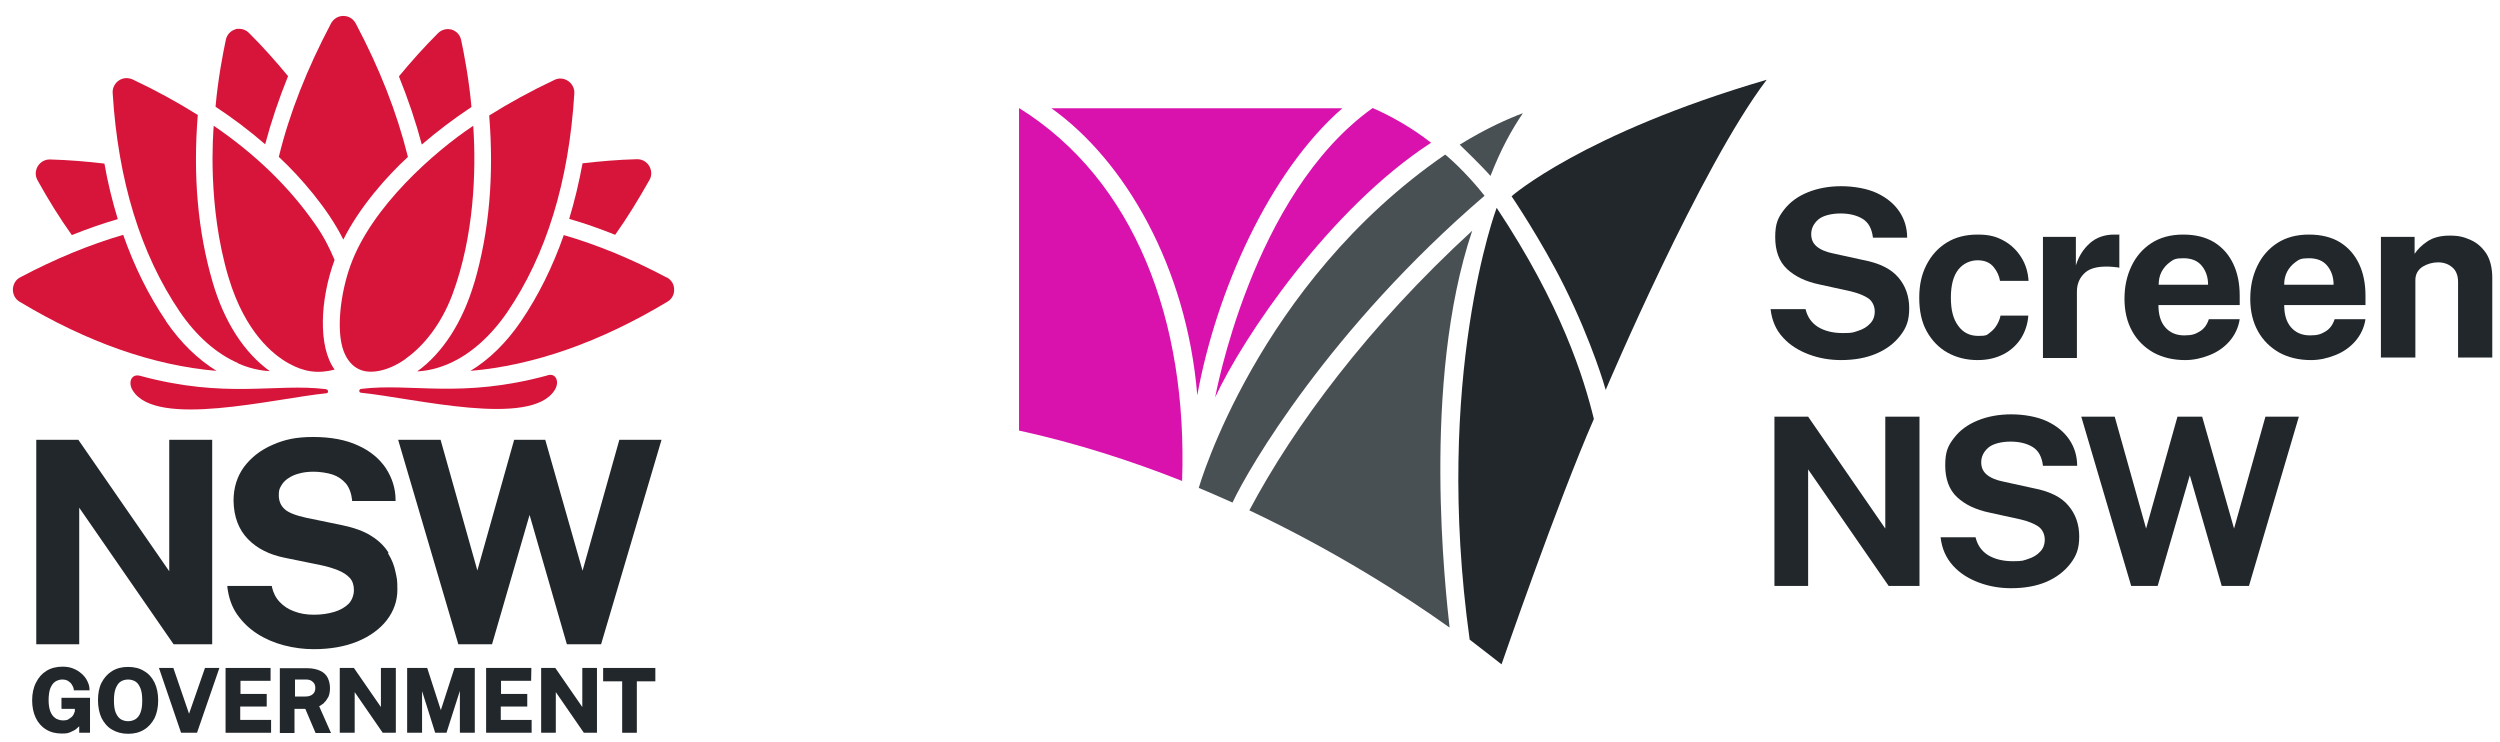 <?xml version="1.0" encoding="UTF-8"?>
<svg id="Layer_1" xmlns="http://www.w3.org/2000/svg" xmlns:xlink="http://www.w3.org/1999/xlink" version="1.1" viewBox="0 0 972 288.6">
  <!-- Generator: Adobe Illustrator 29.8.3, SVG Export Plug-In . SVG Version: 2.1.1 Build 3)  -->
  <defs>
    <style>
      .st0 {
        fill: #d912ae;
      }

      .st1 {
        fill: url(#linear-gradient1);
      }

      .st2 {
        fill: url(#linear-gradient);
      }

      .st3 {
        fill: #495054;
      }

      .st4 {
        fill: #22272b;
      }

      .st5 {
        fill: #d7153a;
      }

      .st6 {
        fill: #22272b;
      }
    </style>
    <linearGradient id="linear-gradient" x1="215.9" y1="-202.4" x2="221.4" y2="-202.4" gradientTransform="translate(3564 9923.8) rotate(-64.6) scale(34.2)" gradientUnits="userSpaceOnUse">
      <stop offset="0" stop-color="#f7c427"/>
      <stop offset=".3" stop-color="#f7c427"/>
      <stop offset=".6" stop-color="#a5cd43"/>
      <stop offset="1" stop-color="#7ec24f"/>
      <stop offset="1" stop-color="#7ec24f"/>
    </linearGradient>
    <linearGradient id="linear-gradient1" x1="222.7" y1="-202.3" x2="222.7" y2="-202.3" gradientTransform="translate(3574.3 9961.6) rotate(-64.6) scale(34.4)" xlink:href="#linear-gradient"/>
  </defs>
  <g>
    <path class="st5" d="M126.7,151.3c-19.7-2.4-38.7,3.9-72.3-5.2-3.4-.9-4.7,2.7-2.8,5.7,9,14.8,54.6,3.2,75.3,1.1.9,0,.8-1.4,0-1.5Z"/>
    <path class="st5" d="M212.7,146c-33.6,9.1-52.7,2.8-72.3,5.2-.9.1-1,1.4,0,1.5,20.7,2.1,66.2,13.7,75.3-1.1,1.9-3,.6-6.7-2.8-5.7Z"/>
    <path class="st5" d="M64.6,124.9c-6.8-10-12.4-21.3-16.7-33.6-13,3.8-26.4,9.3-40,16.5-1.8.9-2.8,2.7-2.9,4.7,0,2,.9,3.8,2.6,4.8,26.3,15.8,52,24.8,76.6,26.9-7.3-4.5-14-11-19.6-19.2Z"/>
    <path class="st5" d="M27.9,91.4c6-2.4,12-4.5,17.9-6.2-2.1-6.9-3.9-14.1-5.2-21.6-6.8-.8-13.8-1.4-21.1-1.6,0,0-.1,0-.2,0-1.9,0-3.6,1-4.6,2.6-1,1.7-1.1,3.7-.1,5.5,4.2,7.6,8.7,14.8,13.4,21.4Z"/>
    <path class="st5" d="M92.6,141.3c4.1,1.8,8.3,2.8,12.3,3-9.9-7.1-17.7-19.1-22.2-34.5-5.8-19.8-7.7-41.5-5.8-65.1-7.8-4.9-16.2-9.5-25.3-13.8-1.8-.8-3.8-.7-5.4.4-1.6,1.1-2.5,2.9-2.4,4.8,2.1,34.1,10.9,62.7,26.1,85.1,6.4,9.4,14.2,16.3,22.7,20Z"/>
    <path class="st5" d="M112,29.6c-4.7-5.7-9.7-11.3-15.2-16.8-1.1-1.1-2.4-1.6-3.8-1.6s-1,0-1.5.2c-1.9.6-3.3,2.1-3.7,4.1-1.1,5.1-3.1,15.6-4,26,7,4.6,13.4,9.5,19.3,14.6,2.3-8.7,5.3-17.6,8.9-26.5Z"/>
    <path class="st5" d="M259.2,107.9c-13.6-7.2-26.9-12.7-40-16.5-4.3,12.3-9.9,23.6-16.7,33.6-5.6,8.2-12.3,14.8-19.6,19.2,24.5-2.1,50.3-11.1,76.6-26.9,1.7-1,2.7-2.8,2.6-4.8,0-2-1.1-3.7-2.9-4.7Z"/>
    <path class="st5" d="M239.1,91.4c4.7-6.6,9.1-13.8,13.4-21.4,1-1.7.9-3.8-.1-5.5-1-1.6-2.7-2.6-4.6-2.6s-.1,0-.2,0c-7.3.2-14.3.8-21.1,1.6-1.4,7.5-3.1,14.7-5.2,21.6,5.9,1.7,11.9,3.8,17.9,6.2Z"/>
    <path class="st5" d="M184.4,109.9c-4.5,15.3-12.3,27.4-22.2,34.5,4-.2,8.2-1.2,12.3-3,8.5-3.7,16.3-10.7,22.7-20,15.2-22.3,24-50.9,26.1-85.1.1-1.9-.8-3.7-2.4-4.8-1.6-1.1-3.6-1.3-5.4-.4-9.1,4.3-17.5,8.9-25.3,13.8,1.9,23.5,0,45.3-5.8,65.1Z"/>
    <path class="st5" d="M183.3,41.6c-.9-10.4-2.9-20.9-4-26-.4-2-1.8-3.5-3.7-4.1-.5-.1-1-.2-1.5-.2-1.4,0-2.8.6-3.8,1.6-5.5,5.5-10.5,11.1-15.2,16.8,3.6,8.9,6.6,17.8,8.9,26.5,5.9-5.1,12.4-10,19.3-14.6Z"/>
    <path class="st5" d="M133.5,93.1c6.6-13.1,17.2-24.8,25.1-32.1-4.4-17.7-11.1-34.5-20.3-51.9-1-1.8-2.7-2.9-4.8-2.9s-3.8,1.1-4.8,2.9c-9.3,17.6-16.2,35-20.3,51.9,8.3,7.7,19.2,20.2,25.1,32.2Z"/>
    <path class="st5" d="M157.8,139.4c6.8-4.8,13.7-13.2,18.1-24.9,8.4-22.6,9.3-47.8,8.1-65.6-15.3,10.2-39.5,31.5-47.7,54.2-3.9,10.7-5.7,25.3-2.7,33.4,1.3,3.4,3.4,6,6.3,7.2,4.4,1.9,11.3.5,18-4.3Z"/>
    <path class="st5" d="M130.1,101.1c-2-4.7-4.2-9.2-7.7-14.1-9.8-14.1-22.9-26.9-39.3-38.1-.2,2.6-2.6,31.2,5.8,59.1,6.4,21.2,17.3,29.9,23.2,33.2,6,3.4,11.5,4.2,18,2.5-6.5-8.9-5.7-27.2,0-42.7Z"/>
  </g>
  <g>
    <polygon class="st6" points="30.8 197.4 67.5 250.5 82.5 250.5 82.5 171 65.8 171 65.8 222.1 30.6 171.2 30.5 171 14.1 171 14.1 250.5 30.8 250.5 30.8 197.4"/>
    <path class="st6" d="M151,214.8c-1.5-2.4-3.7-4.6-6.6-6.4-2.9-1.9-6.9-3.3-11.8-4.3l-13.6-2.8c-4.1-.9-6.9-2-8.4-3.4-1.4-1.3-2.2-3.1-2.2-5.3s.3-2.6.9-3.7c.6-1.1,1.5-2.1,2.7-2.9,1.2-.8,2.6-1.5,4.3-1.9,1.7-.5,3.6-.7,5.7-.7s5.2.4,7.3,1.1c2.1.7,3.8,1.9,5.2,3.5,1.3,1.6,2.1,3.8,2.4,6.4v.4h16.9v-.4c0-4.6-1.4-8.7-3.8-12.4-2.5-3.7-6.1-6.7-10.8-8.8-4.7-2.2-10.6-3.3-17.4-3.3s-11.1,1-15.7,3c-4.7,2-8.4,4.9-11.2,8.6-2.7,3.7-4.1,8.1-4.1,13.2.1,6.2,2,11.2,5.6,14.9,3.6,3.7,8.4,6.1,14.5,7.3l13.7,2.8c2.5.5,4.8,1.2,6.8,2,2,.8,3.5,1.8,4.6,3,1.1,1.2,1.6,2.8,1.6,4.7s-.7,3.9-2,5.3c-1.4,1.4-3.3,2.5-5.6,3.2-2.4.7-5,1.1-7.9,1.1s-5.4-.4-7.7-1.3c-2.3-.8-4.2-2.1-5.7-3.7-1.5-1.6-2.5-3.6-3-5.9v-.3h-17.3v.5c.5,4,1.7,7.6,3.8,10.6,2.1,3,4.7,5.5,7.8,7.5,3.1,2,6.6,3.5,10.4,4.5,3.8,1,7.7,1.5,11.6,1.5,6.4,0,12.1-1,17-3,4.8-2,8.7-4.8,11.4-8.3,2.7-3.5,4.1-7.5,4.1-11.8s-.2-4.3-.7-6.8c-.5-2.5-1.4-4.9-2.9-7.3Z"/>
    <polygon class="st6" points="240.8 171 226.5 221.9 212 171 199.9 171 185.6 221.8 171.3 171 154.8 171 178.2 250.5 191.3 250.5 205.9 200.2 220.4 250.5 233.7 250.5 257.2 171 240.8 171"/>
    <path class="st6" d="M24.1,275.6h5v1c-.2.4-.3.8-.5,1.2-.2.4-.5.8-.9,1.1-.4.3-.8.6-1.3.9-.5.2-1.1.3-1.8.3s-1.4-.1-2.1-.4c-.7-.2-1.2-.6-1.8-1.2-.5-.6-1-1.4-1.3-2.4-.3-1-.5-2.3-.5-3.9s.2-3.5.7-4.7c.5-1.1,1.1-2,1.9-2.5.8-.5,1.7-.8,2.7-.8s1.6.2,2.2.5c.6.4,1.1.8,1.5,1.4.4.6.7,1.3.8,2v.3h6.1v-.4c0-1.2-.4-2.3-.9-3.3-.5-1.1-1.3-2-2.2-2.8-.9-.8-2-1.5-3.3-2-1.2-.5-2.6-.7-4.1-.7-2.3,0-4.4.5-6.2,1.6-1.8,1.1-3.1,2.6-4.1,4.6-1,1.9-1.5,4.3-1.5,6.9s.5,4.9,1.4,6.8c.9,1.9,2.3,3.5,4,4.5,1.7,1.1,3.8,1.6,6.1,1.6s2.5-.2,3.5-.6c.9-.4,1.8-.8,2.4-1.4.3-.3.6-.6.9-.8v2.5h4.2v-13.6h-11.1c0,0,0,4.2,0,4.2Z"/>
    <path class="st6" d="M56,260.9c-1.7-1.1-3.8-1.6-6.2-1.6s-4.4.5-6.2,1.6c-1.8,1.1-3.1,2.6-4.1,4.5-1,1.9-1.4,4.3-1.4,6.9s.5,5,1.4,6.9c1,1.9,2.3,3.5,4.1,4.5,1.7,1,3.8,1.6,6.2,1.6s4.4-.5,6.2-1.6c1.7-1,3.1-2.6,4.1-4.5.9-1.9,1.4-4.2,1.4-6.9s-.5-5-1.4-6.9c-1-2-2.3-3.5-4.1-4.5ZM52.7,279.6c-.8.5-1.8.8-2.9.8s-2.1-.3-2.9-.8c-.8-.5-1.4-1.4-1.9-2.5-.5-1.2-.7-2.8-.7-4.7s.2-3.6.7-4.8c.5-1.2,1.1-2.1,1.9-2.6.8-.5,1.8-.8,2.9-.8s2.1.3,2.9.8c.8.5,1.4,1.4,1.9,2.6.5,1.2.7,2.8.7,4.8s-.2,3.5-.7,4.7c-.4,1.1-1.1,2-1.9,2.5Z"/>
    <polygon class="st6" points="73.5 277.5 67.4 259.7 61.8 259.7 70.4 284.9 76.6 284.9 85.3 259.7 79.7 259.7 73.5 277.5"/>
    <polygon class="st6" points="93.4 274.7 103.7 274.7 103.7 269.8 93.5 269.8 93.5 264.7 105.2 264.7 105.2 259.7 87.7 259.7 87.7 284.9 105.4 284.9 105.4 279.9 93.4 279.9 93.4 274.7"/>
    <path class="st6" d="M126,273.2c.7-.6,1.2-1.4,1.7-2.3.4-.9.6-2.1.6-3.4s-.3-2.8-.9-4c-.6-1.2-1.6-2.1-2.9-2.7-1.3-.6-3-1-5-1h-10.7v25.2h5.7v-9.4h4.2l4,9.4h6l-4.6-10.4c.7-.4,1.3-.8,1.9-1.3ZM122.6,267.5c0,1-.3,1.8-1,2.4-.7.6-1.6.9-2.8.9h-4.1v-6.6h4.4c1,0,1.9.3,2.5.9.7.6,1,1.3,1,2.4Z"/>
    <polygon class="st6" points="148.1 274.9 137.6 259.7 132.1 259.7 132.1 284.9 137.9 284.9 137.9 269.1 148.8 284.9 153.9 284.9 153.9 259.7 148.1 259.7 148.1 274.9"/>
    <polygon class="st6" points="171.4 276.1 166.1 259.7 158.3 259.7 158.3 284.9 164.1 284.9 164.1 268.7 169.2 284.9 173.6 284.9 178.8 268.6 178.8 284.9 184.6 284.9 184.6 259.7 176.7 259.7 171.4 276.1"/>
    <polygon class="st6" points="194.7 274.7 205 274.7 205 269.8 194.8 269.8 194.8 264.7 206.5 264.7 206.6 259.7 189 259.7 189 284.9 206.7 284.9 206.7 279.9 194.7 279.9 194.7 274.7"/>
    <polygon class="st6" points="226.4 274.9 215.9 259.7 210.4 259.7 210.4 284.9 216.1 284.9 216.1 269.1 227 284.9 232.1 284.9 232.1 259.7 226.4 259.7 226.4 274.9"/>
    <polygon class="st6" points="234.5 264.9 241.9 264.9 241.9 284.9 247.6 284.9 247.6 264.9 254.8 264.9 254.8 259.7 234.5 259.7 234.5 264.9"/>
  </g>
  <g>
    <path class="st0" d="M408.8,42.1c28.5,20.3,52.6,61.6,56.7,111.6,7.3-40.2,27.9-86.8,56.4-111.6h-113.1Z"/>
    <path class="st6" d="M587.7,76.3s11.7,17.3,20.5,35c11.1,22.4,16,39.9,16.1,40.3h0c.3-.8,36.8-86.7,62.6-120.6-71.7,21-99.2,45.3-99.2,45.3"/>
    <path class="st3" d="M485.7,198.4c33.6,15.9,60.8,33.4,77.9,45.6-1.4-13.2-11.1-95.1,8.8-154.3-40.3,37-69.2,75.8-86.7,108.8"/>
    <path class="st0" d="M396.2,42.1h0v125.3c22.4,4.9,43.7,11.8,63.4,19.6,2.2-62.3-18.4-117-63.4-145Z"/>
    <path class="st0" d="M472.3,154.8c11-23.8,44.8-73.8,84.1-99.3-6.8-5.3-14.5-9.9-22.7-13.5-47.2,33.6-61.2,112.6-61.3,112.7"/>
    <path class="st3" d="M466.1,189.7c.8.3,9.6,4.1,13.1,5.7,6.3-13.5,37.9-67.7,98-119.3-2.4-3.1-8.9-10.7-15.3-16-73.1,50.3-95.8,129.5-95.8,129.5"/>
    <polygon class="st2" points="579.5 68.4 579.6 68.4 579.6 68.4 579.6 68.5 579.5 68.4"/>
    <rect class="st1" x="579.6" y="68.4"/>
    <path class="st3" d="M567.6,56.3c1.5,1.5,8.4,8.1,11.9,12.1h0c4-10.3,8.2-17.9,12.6-24.4-5.6,2.1-14.1,5.8-24.5,12.2"/>
    <path class="st6" d="M571.3,248.6c5.5,4.2,12.5,9.7,12.5,9.7,0,0,21.8-63.2,35.9-95.4-3.9-15.9-12.5-44-37.8-82.1,0,0-24.7,65.7-10.5,167.8"/>
  </g>
  <g>
    <path class="st4" d="M715.9,140c-4.4,0-8.6-.7-12.6-2.2-4-1.5-7.4-3.6-10.1-6.6-2.7-2.9-4.3-6.6-4.8-11h13.6c.7,3,2.3,5.3,4.8,6.9,2.6,1.6,5.8,2.4,9.8,2.4s4-.3,5.9-.9c1.9-.6,3.4-1.5,4.6-2.8,1.2-1.2,1.8-2.8,1.8-4.7s-.8-3.9-2.5-5.1c-1.6-1.1-3.9-2-6.7-2.7l-12.3-2.7c-5.3-1.1-9.5-3.1-12.6-6-3.1-2.9-4.6-7.1-4.6-12.4s1.1-7.6,3.4-10.6c2.3-3,5.3-5.2,9.2-6.8,3.9-1.6,8.3-2.4,13.1-2.4s10.1.9,13.9,2.7c3.8,1.8,6.7,4.2,8.7,7.2,2,3,3,6.4,3,10.1h-13.3c-.4-3.4-1.7-5.9-4-7.3-2.3-1.4-5.2-2.1-8.6-2.1s-6.9.8-8.7,2.4c-1.8,1.6-2.7,3.5-2.7,5.6s.7,3.6,2.1,4.8,3.6,2.2,6.7,2.8l11.4,2.5c6.4,1.2,10.9,3.5,13.7,6.8,2.8,3.3,4.2,7.3,4.2,12s-1.1,7.5-3.4,10.5-5.4,5.4-9.4,7.1c-4,1.7-8.6,2.5-13.7,2.5Z"/>
    <path class="st4" d="M768.9,140c-4.4,0-8.3-1-11.7-2.9-3.4-1.9-6.1-4.7-8.1-8.3-2-3.6-2.9-8-2.9-13s.9-9.1,2.8-12.8c1.9-3.7,4.5-6.6,7.9-8.7,3.4-2.1,7.4-3.1,12-3.1s7.3.8,10.2,2.4c2.9,1.6,5.1,3.8,6.8,6.5,1.7,2.7,2.6,5.8,2.8,9.1h-11.1c-.3-1.9-1.1-3.7-2.5-5.4-1.4-1.7-3.4-2.6-6.2-2.6s-5.6,1.2-7.5,3.6c-1.9,2.4-2.9,6-2.9,10.9s.9,8.3,2.8,10.9c1.9,2.7,4.5,4,7.9,4s3.3-.4,4.5-1.3c1.2-.9,2.1-1.9,2.8-3.2.7-1.2,1.1-2.4,1.3-3.4h10.8c-.2,3.2-1.2,6.2-2.8,8.8-1.7,2.6-3.9,4.7-6.8,6.2s-6.2,2.3-10.1,2.3Z"/>
    <path class="st4" d="M794.3,139.1v-47h12.8v11.1c1.1-3.6,3-6.5,5.5-8.7,2.5-2.2,5.7-3.3,9.4-3.3s1.7,0,2,.3v12.6c-.3,0-.6-.2-1-.2-.4,0-.7,0-1-.1-5.2-.5-9,.2-11.2,2.1-2.2,1.9-3.3,4.4-3.3,7.5v25.8h-13.3Z"/>
    <path class="st4" d="M849.6,140c-4.7,0-8.8-1-12.3-2.9-3.5-2-6.3-4.7-8.3-8.3-2-3.6-3-7.8-3-12.6s.9-8.9,2.7-12.7c1.8-3.8,4.4-6.8,7.8-9,3.4-2.2,7.5-3.3,12.3-3.3s8.8,1,12.1,3c3.2,2,5.7,4.8,7.4,8.4,1.7,3.6,2.5,7.7,2.5,12.4v3.6h-31.6c0,3.6.8,6.5,2.6,8.6,1.8,2.1,4.3,3.2,7.4,3.2s4.3-.5,6-1.5c1.7-1,2.9-2.6,3.6-4.8h12c-.5,3.3-1.9,6.2-4,8.6-2.1,2.4-4.7,4.2-7.8,5.4-3,1.2-6.2,1.9-9.4,1.9ZM839.3,110.7h19.2c0-2.9-.8-5.3-2.4-7.3s-4-3-7.2-3-3.8.5-5.2,1.5c-1.4,1-2.5,2.3-3.3,3.8-.8,1.6-1.1,3.2-1.1,4.9Z"/>
    <path class="st4" d="M898.5,140c-4.7,0-8.8-1-12.3-2.9-3.5-2-6.3-4.7-8.3-8.3-2-3.6-3-7.8-3-12.6s.9-8.9,2.7-12.7c1.8-3.8,4.4-6.8,7.8-9,3.4-2.2,7.5-3.3,12.3-3.3s8.8,1,12.1,3c3.2,2,5.7,4.8,7.4,8.4,1.7,3.6,2.5,7.7,2.5,12.4v3.6h-31.6c0,3.6.8,6.5,2.6,8.6,1.8,2.1,4.3,3.2,7.4,3.2s4.3-.5,6-1.5c1.7-1,2.9-2.6,3.6-4.8h12c-.5,3.3-1.9,6.2-4,8.6-2.1,2.4-4.7,4.2-7.8,5.4-3,1.2-6.2,1.9-9.4,1.9ZM888.1,110.7h19.2c0-2.9-.8-5.3-2.4-7.3s-4-3-7.2-3-3.8.5-5.2,1.5c-1.4,1-2.5,2.3-3.3,3.8-.8,1.6-1.1,3.2-1.1,4.9Z"/>
    <path class="st4" d="M925.7,139.1v-47h13.1v6.6c1.1-1.7,2.7-3.3,4.9-4.8,2.2-1.5,5.1-2.3,8.8-2.3s5.6.6,8.1,1.7c2.5,1.1,4.5,2.9,6.1,5.3,1.5,2.4,2.3,5.6,2.3,9.4v31h-13.3v-29.4c0-2.5-.8-4.5-2.3-5.7-1.5-1.3-3.4-1.9-5.5-1.9s-4.2.6-6,1.7c-1.8,1.2-2.8,2.9-2.8,5.2v30.1h-13.3Z"/>
  </g>
  <g>
    <path class="st4" d="M689.9,227.8v-65.8h13.1l30,43.5v-43.5h13.3v65.8h-12l-31.3-45.3v45.3h-13.2Z"/>
    <path class="st4" d="M782,228.7c-4.4,0-8.6-.7-12.6-2.2-4-1.5-7.4-3.6-10.1-6.6s-4.3-6.6-4.8-11h13.6c.7,3,2.3,5.3,4.8,6.9,2.6,1.6,5.8,2.4,9.8,2.4s4-.3,5.9-.9c1.9-.6,3.4-1.5,4.6-2.8,1.2-1.2,1.8-2.8,1.8-4.7s-.8-3.9-2.5-5.1c-1.6-1.1-3.9-2-6.7-2.7l-12.3-2.7c-5.3-1.1-9.5-3.1-12.6-6-3.1-2.9-4.6-7.1-4.6-12.4s1.1-7.6,3.4-10.6c2.3-3,5.3-5.2,9.2-6.8s8.3-2.4,13.1-2.4,10.1.9,13.9,2.7c3.8,1.8,6.7,4.2,8.7,7.2,2,3,3,6.4,3,10.1h-13.3c-.4-3.4-1.7-5.9-4-7.3-2.3-1.4-5.2-2.1-8.6-2.1s-6.9.8-8.7,2.4c-1.8,1.6-2.7,3.5-2.7,5.6s.7,3.6,2.1,4.8c1.4,1.2,3.6,2.2,6.7,2.8l11.4,2.5c6.4,1.2,11,3.5,13.7,6.8,2.8,3.3,4.2,7.3,4.2,12s-1.1,7.5-3.4,10.5-5.4,5.4-9.3,7.1c-4,1.7-8.6,2.5-13.7,2.5Z"/>
    <path class="st4" d="M828.6,227.8l-19.4-65.8h13l12.2,43.5,12.2-43.5h9.6l12.4,43.5,12.2-43.5h13l-19.4,65.8h-10.6l-12.4-43-12.5,43h-10.4Z"/>
  </g>
</svg>